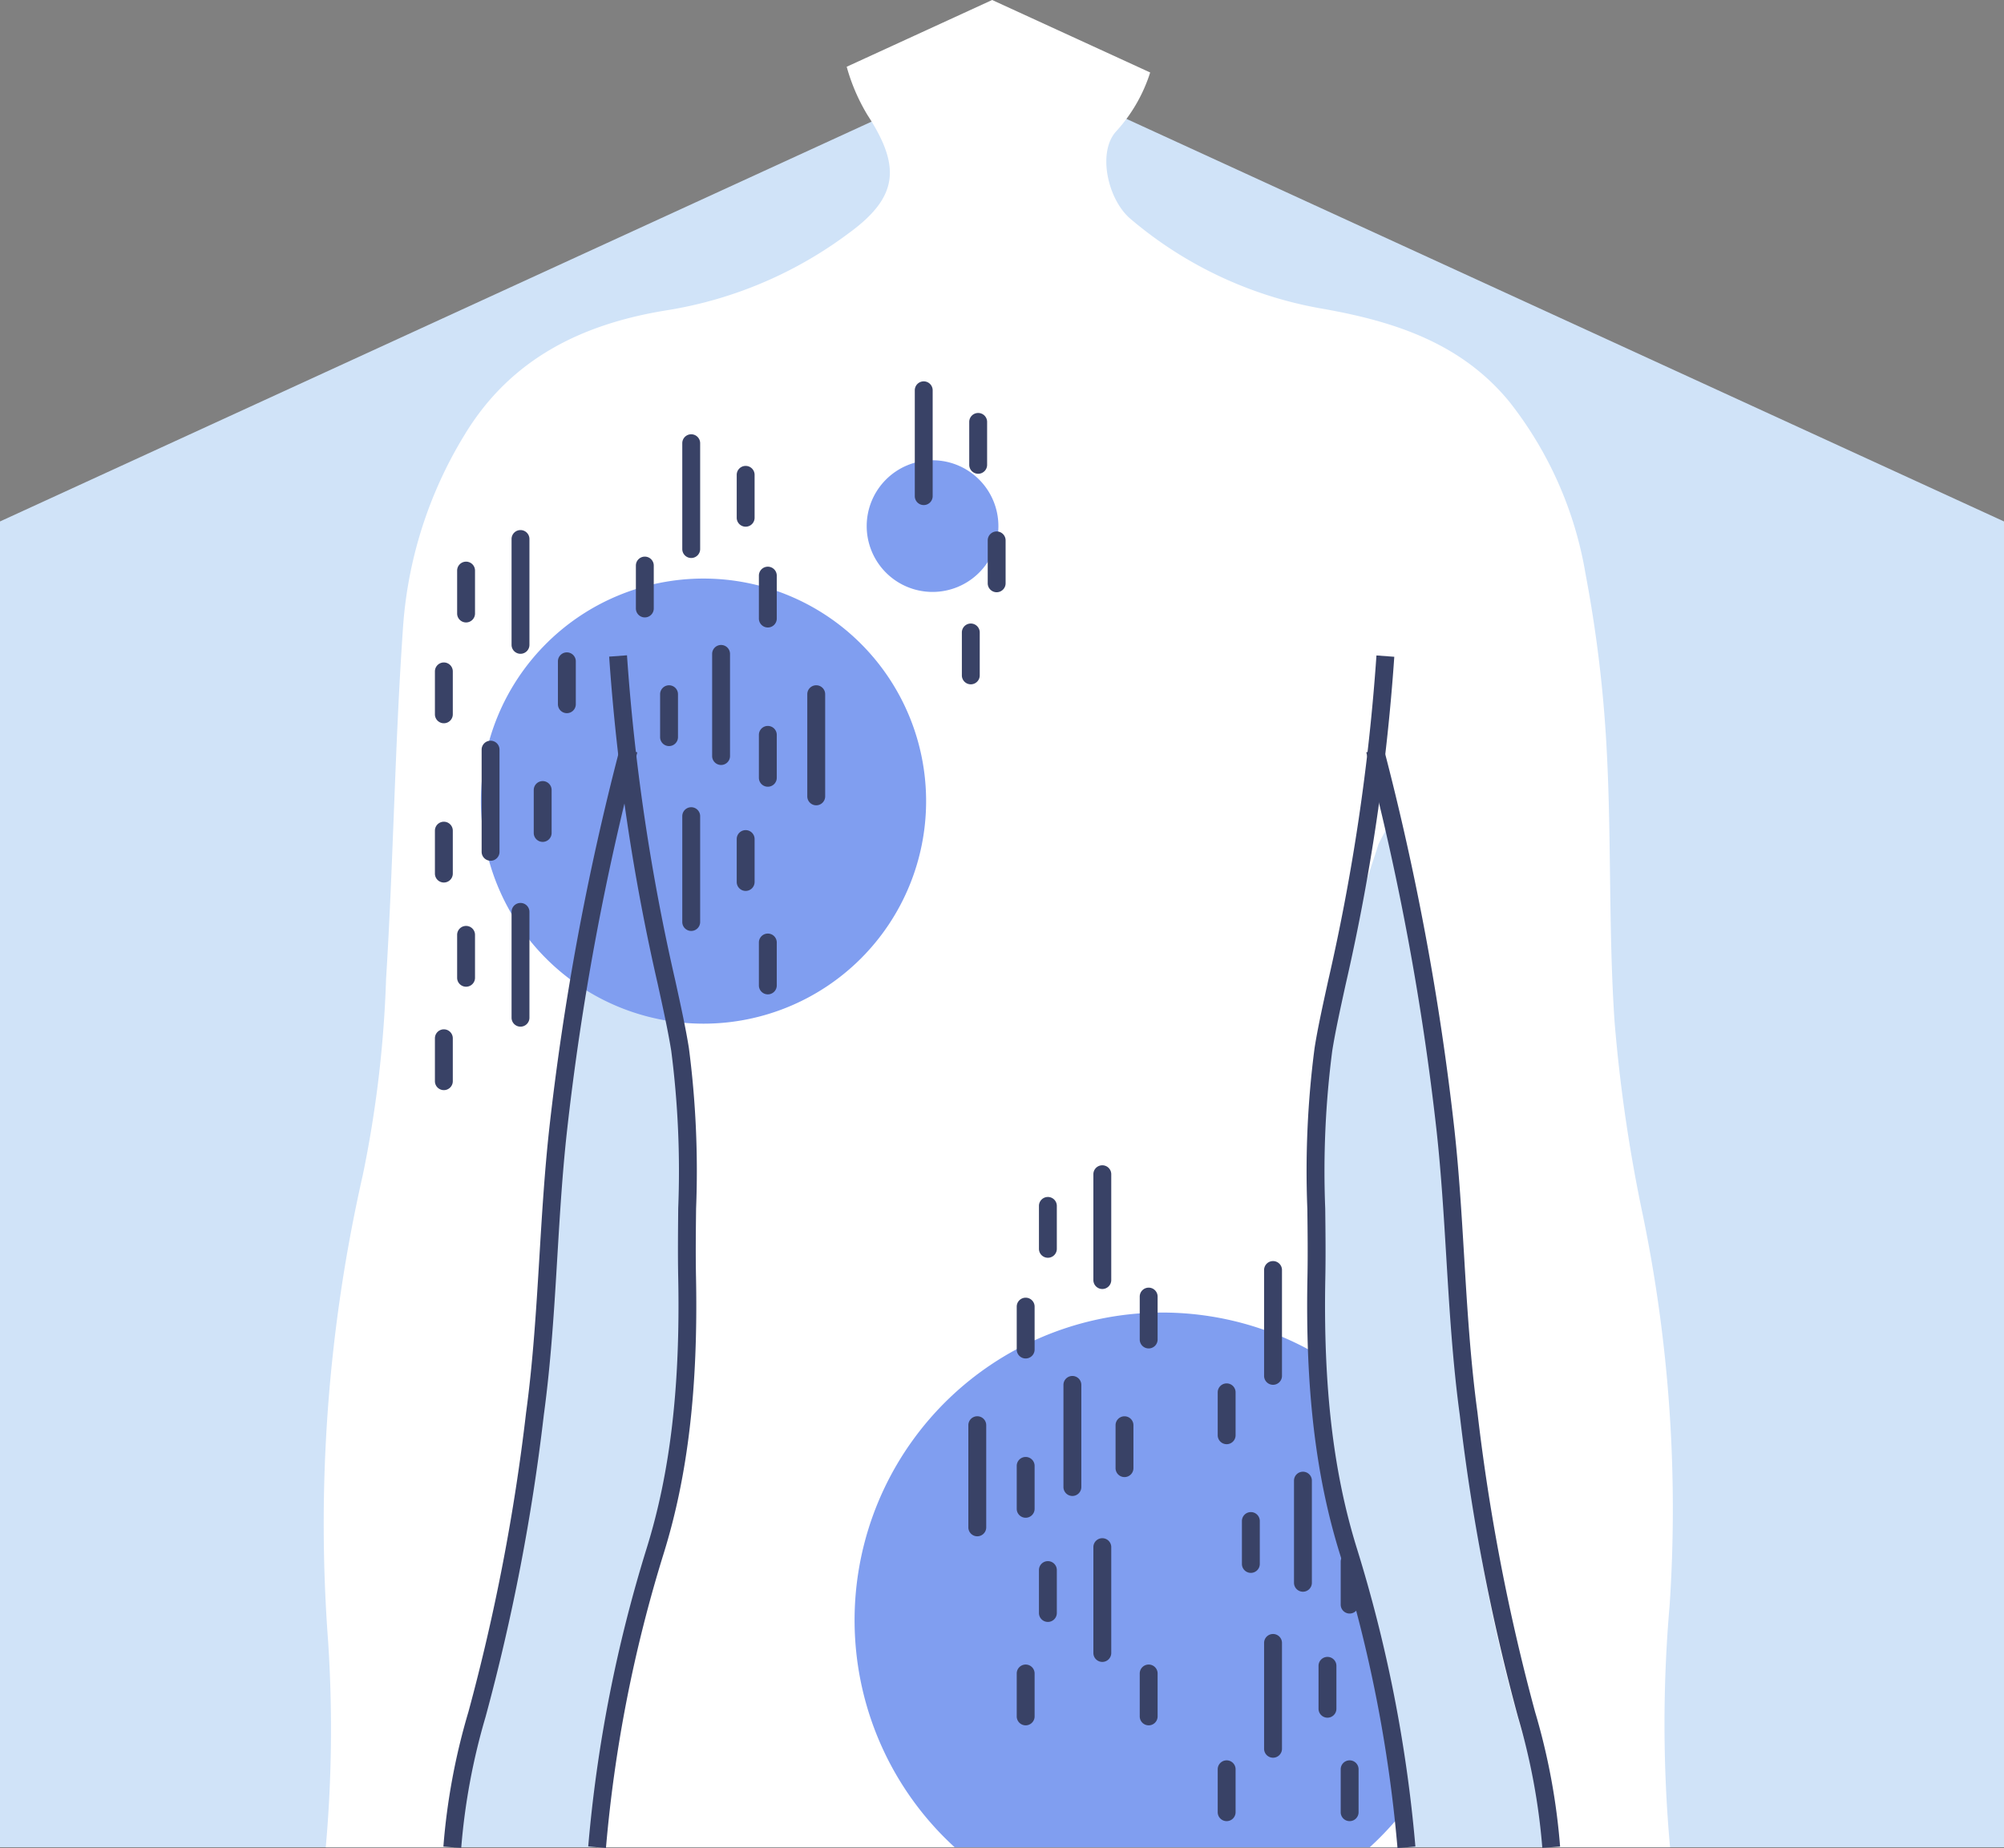 <?xml version="1.0" encoding="UTF-8"?> <svg xmlns="http://www.w3.org/2000/svg" xmlns:xlink="http://www.w3.org/1999/xlink" width="130.712" height="120.569" viewBox="0 0 130.712 120.569"><rect x="0" y="0" width="130.712" height="120.569" fill="#808080" stroke="none"/><defs><clipPath id="clip-path"><rect id="Rectangle_462" data-name="Rectangle 462" width="130.712" height="120.569" fill="none"></rect></clipPath></defs><g id="Group_1339" data-name="Group 1339" transform="translate(0)"><path id="Path_240" data-name="Path 240" d="M56.19,21.486,0,47.269v86.5H130.712v-86.5L75.32,21.852,65.356,17.28Z" transform="translate(0 -13.248)" fill="#d0e3f8"></path><g id="Group_1340" data-name="Group 1340" transform="translate(0)"><g id="Group_1339-2" data-name="Group 1339" clip-path="url(#clip-path)"><path id="Path_241" data-name="Path 241" d="M178.473,120.519h-8.1a35.186,35.186,0,0,0-1.535-7.444,106.6,106.6,0,0,1-4.218-26.915,136.366,136.366,0,0,0-1.733-16.6c-.649-4.307-1.222-8.627-1.866-12.936-.121-.842-.4-1.661-.735-3a10.256,10.256,0,0,0-.833,1.467c-1.332,4.1-2.8,8.158-3.891,12.318a25.384,25.384,0,0,0-.548,6.569c.042,4.712-.152,9.446.035,14.156a57.067,57.067,0,0,0,1.075,9.437c.968,4.635,2.636,9.14,3.467,13.8.434,2.447.751,4.92,1,7.4q.091.875.168,1.754H108.488a91.149,91.149,0,0,1,3.786-19.326,55.855,55.855,0,0,0,2.086-17.851c-.1-4.964.1-8.9-.679-13.752-.747-4.687-1.705-8.692-2.431-13.088-.033-.186-.364-5.221-.719-5.634-.257.735-1.586,4.467-1.663,5-.887,6-2.282,11.9-2.932,17.921-.665,6.133-.67,12.343-1.5,18.446a132.5,132.5,0,0,1-3.782,19.62,37.234,37.234,0,0,0-1.519,8.664H90.791a87.364,87.364,0,0,0,.156-13.407A102.78,102.78,0,0,1,93.205,76.67a74.922,74.922,0,0,0,1.519-12.784c.483-7.71.574-15.441,1.12-23.147A27.669,27.669,0,0,1,99.826,28.4c3.026-5.027,7.741-7.3,13.339-8.177a26.891,26.891,0,0,0,11.762-5.027c3.236-2.363,3.369-4.353,1.2-7.687a12.561,12.561,0,0,1-1.358-3.154L134.257,0l10.307,4.729a10.3,10.3,0,0,1-2.2,3.821c-1.267,1.348-.572,4.46.9,5.716a26.176,26.176,0,0,0,12.6,5.886c4.689.833,9.012,2.256,12.131,6.063a24.735,24.735,0,0,1,4.971,11.258,85.321,85.321,0,0,1,1.376,11.473c.315,5.891.114,11.816.511,17.7a101.226,101.226,0,0,0,1.834,12.577,94.811,94.811,0,0,1,1.757,25.529A89.581,89.581,0,0,0,178.473,120.519Z" transform="translate(-69.543)" fill="#fff"></path><path id="Path_242" data-name="Path 242" d="M148.97,161.8a14.52,14.52,0,1,1-14.52,14.52,14.52,14.52,0,0,1,14.52-14.52" transform="translate(-103.084 -124.053)" fill="#809ef0"></path><path id="Path_243" data-name="Path 243" d="M246.615,128.719a4.295,4.295,0,1,1-4.295,4.295,4.295,4.295,0,0,1,4.295-4.295" transform="translate(-185.789 -98.69)" fill="#809ef0"></path><path id="Path_244" data-name="Path 244" d="M165.622,261.086l-1.162-.1a92.108,92.108,0,0,1,3.811-19.449c1.544-4.961,2.2-10.575,2.059-17.667-.03-1.506-.012-3.04,0-4.523a61.23,61.23,0,0,0-.455-10.268c-.2-1.246-.51-2.671-.872-4.32a137.717,137.717,0,0,1-3.177-21.4l1.163-.086a136.668,136.668,0,0,0,3.153,21.234c.365,1.667.68,3.106.884,4.386a62.091,62.091,0,0,1,.47,10.466c-.017,1.475-.035,3-.005,4.487.142,7.221-.529,12.952-2.112,18.036a90.977,90.977,0,0,0-3.762,19.2" transform="translate(-126.093 -140.519)" fill="#394266"></path><path id="Path_245" data-name="Path 245" d="M274.226,400.208a20.084,20.084,0,0,1-1.7,1.754H245.45a20.072,20.072,0,0,1,23.236-32.39,57.071,57.071,0,0,0,1.075,9.436c.968,4.635,2.636,9.14,3.467,13.8C273.661,395.253,273.979,397.726,274.226,400.208Z" transform="translate(-183.183 -281.443)" fill="#809ef0"></path><path id="Path_246" data-name="Path 246" d="M125.13,280.867l-1.164-.077a42.409,42.409,0,0,1,1.635-8.8,133.313,133.313,0,0,0,3.76-19.521c.458-3.368.667-6.835.87-10.189.163-2.7.332-5.5.631-8.245a174.807,174.807,0,0,1,4.627-24.948l1.125.309a173.482,173.482,0,0,0-4.592,24.765c-.3,2.716-.464,5.5-.626,8.189-.2,3.375-.415,6.865-.879,10.275a134.265,134.265,0,0,1-3.8,19.7,42.03,42.03,0,0,0-1.587,8.538" transform="translate(-95.046 -160.309)" fill="#394266"></path><path id="Path_247" data-name="Path 247" d="M371.333,261.1a90.979,90.979,0,0,0-3.762-19.2c-1.583-5.084-2.254-10.815-2.112-18.036.029-1.481.011-3-.007-4.468a61.979,61.979,0,0,1,.471-10.486c.2-1.278.519-2.718.884-4.384a136.679,136.679,0,0,0,3.153-21.235l1.163.086a137.69,137.69,0,0,1-3.177,21.4c-.361,1.649-.673,3.073-.871,4.319a61.111,61.111,0,0,0-.456,10.288c.017,1.477.035,3,.006,4.5-.139,7.092.515,12.706,2.059,17.667A92.128,92.128,0,0,1,372.5,261Z" transform="translate(-280.18 -140.527)" fill="#394266"></path><path id="Path_248" data-name="Path 248" d="M393.472,280.857a42.038,42.038,0,0,0-1.584-8.529,134.263,134.263,0,0,1-3.8-19.713c-.464-3.41-.674-6.9-.878-10.275-.163-2.691-.331-5.473-.626-8.188a173.348,173.348,0,0,0-4.593-24.766l1.125-.309a174.663,174.663,0,0,1,4.627,24.949c.3,2.742.467,5.539.63,8.244.2,3.354.412,6.822.87,10.189A133.259,133.259,0,0,0,393,271.99a42.4,42.4,0,0,1,1.632,8.79Z" transform="translate(-292.874 -160.302)" fill="#394266"></path><path id="Path_249" data-name="Path 249" d="M143.613,156.312a.583.583,0,0,1-.583-.583v-6.905a.583.583,0,0,1,1.166,0v6.905a.583.583,0,0,1-.583.583" transform="translate(-109.663 -113.657)" fill="#394266"></path><path id="Path_250" data-name="Path 250" d="M143.613,260.6a.583.583,0,0,1-.583-.583v-6.905a.583.583,0,0,1,1.166,0v6.905a.583.583,0,0,1-.583.583" transform="translate(-109.663 -193.618)" fill="#394266"></path><path id="Path_251" data-name="Path 251" d="M135.243,214.981a.583.583,0,0,1-.583-.583v-6.665a.583.583,0,1,1,1.166,0V214.4a.583.583,0,0,1-.583.583" transform="translate(-103.245 -158.824)" fill="#394266"></path><path id="Path_252" data-name="Path 252" d="M128.393,161.037a.583.583,0,0,1-.583-.583v-2.8a.583.583,0,1,1,1.166,0v2.8a.583.583,0,0,1-.583.583" transform="translate(-97.993 -120.427)" fill="#394266"></path><path id="Path_253" data-name="Path 253" d="M128.393,262.908a.583.583,0,0,1-.583-.583v-2.8a.583.583,0,1,1,1.166,0v2.8a.583.583,0,0,1-.583.583" transform="translate(-97.993 -198.532)" fill="#394266"></path><path id="Path_254" data-name="Path 254" d="M122.183,189.227a.583.583,0,0,1-.583-.583v-2.8a.583.583,0,1,1,1.166,0v2.8a.583.583,0,0,1-.583.583" transform="translate(-93.232 -142.04)" fill="#394266"></path><path id="Path_255" data-name="Path 255" d="M149.813,222.4a.583.583,0,0,1-.583-.583v-2.8a.583.583,0,0,1,1.166,0v2.8a.583.583,0,0,1-.583.583" transform="translate(-114.416 -167.473)" fill="#394266"></path><path id="Path_256" data-name="Path 256" d="M122.183,233.76a.583.583,0,0,1-.583-.583v-2.8a.583.583,0,1,1,1.166,0v2.8a.583.583,0,0,1-.583.583" transform="translate(-93.232 -176.182)" fill="#394266"></path><path id="Path_257" data-name="Path 257" d="M156.573,186.407a.583.583,0,0,1-.583-.583v-2.8a.583.583,0,1,1,1.166,0v2.8a.583.583,0,0,1-.583.583" transform="translate(-119.599 -139.878)" fill="#394266"></path><path id="Path_258" data-name="Path 258" d="M122.183,291.828a.583.583,0,0,1-.583-.583v-2.8a.583.583,0,1,1,1.166,0v2.8a.583.583,0,0,1-.583.583" transform="translate(-93.232 -220.705)" fill="#394266"></path><path id="Path_259" data-name="Path 259" d="M256.353,114.721a.583.583,0,0,1-.583-.583v-6.905a.583.583,0,1,1,1.166,0v6.905a.583.583,0,0,1-.583.583" transform="translate(-196.102 -81.769)" fill="#394266"></path><path id="Path_260" data-name="Path 260" d="M271.573,119.457a.583.583,0,0,1-.583-.583v-2.8a.583.583,0,1,1,1.166,0v2.8a.583.583,0,0,1-.583.583" transform="translate(-207.771 -88.547)" fill="#394266"></path><path id="Path_261" data-name="Path 261" d="M276.743,152.588a.583.583,0,0,1-.583-.583v-2.8a.583.583,0,1,1,1.166,0v2.8a.583.583,0,0,1-.583.583" transform="translate(-211.735 -113.949)" fill="#394266"></path><path id="Path_262" data-name="Path 262" d="M269.513,178.338a.583.583,0,0,1-.583-.583v-2.8a.583.583,0,1,1,1.166,0v2.8a.583.583,0,0,1-.583.583" transform="translate(-206.192 -133.691)" fill="#394266"></path><path id="Path_263" data-name="Path 263" d="M191.343,129.522a.583.583,0,0,1-.583-.583v-6.905a.583.583,0,1,1,1.166,0v6.905a.583.583,0,0,1-.583.583" transform="translate(-146.258 -93.117)" fill="#394266"></path><path id="Path_264" data-name="Path 264" d="M191.343,233.821a.583.583,0,0,1-.583-.583v-6.905a.583.583,0,1,1,1.166,0v6.905a.583.583,0,0,1-.583.583" transform="translate(-146.258 -173.084)" fill="#394266"></path><path id="Path_265" data-name="Path 265" d="M199.7,188.2a.583.583,0,0,1-.583-.583v-6.663a.583.583,0,1,1,1.166,0v6.663a.583.583,0,0,1-.583.583" transform="translate(-152.667 -138.291)" fill="#394266"></path><path id="Path_266" data-name="Path 266" d="M226.293,199.472a.583.583,0,0,1-.583-.583v-6.665a.583.583,0,1,1,1.166,0v6.665a.583.583,0,0,1-.583.583" transform="translate(-173.054 -146.932)" fill="#394266"></path><path id="Path_267" data-name="Path 267" d="M206.563,134.258a.583.583,0,0,1-.583-.583v-2.8a.583.583,0,0,1,1.166,0v2.8a.583.583,0,0,1-.583.583" transform="translate(-157.927 -99.895)" fill="#394266"></path><path id="Path_268" data-name="Path 268" d="M206.563,236.117a.583.583,0,0,1-.583-.583v-2.8a.583.583,0,0,1,1.166,0v2.8a.583.583,0,0,1-.583.583" transform="translate(-157.927 -177.991)" fill="#394266"></path><path id="Path_269" data-name="Path 269" d="M212.763,162.447a.583.583,0,0,1-.583-.583v-2.8a.583.583,0,1,1,1.166,0v2.8a.583.583,0,0,1-.583.583" transform="translate(-162.681 -121.508)" fill="#394266"></path><path id="Path_270" data-name="Path 270" d="M185.143,195.608a.583.583,0,0,1-.583-.583v-2.8a.583.583,0,1,1,1.166,0v2.8a.583.583,0,0,1-.583.583" transform="translate(-141.504 -146.932)" fill="#394266"></path><path id="Path_271" data-name="Path 271" d="M212.763,206.977a.583.583,0,0,1-.583-.583v-2.8a.583.583,0,1,1,1.166,0v2.8a.583.583,0,0,1-.583.583" transform="translate(-162.681 -155.649)" fill="#394266"></path><path id="Path_272" data-name="Path 272" d="M178.373,159.628a.583.583,0,0,1-.583-.583v-2.8a.583.583,0,1,1,1.166,0v2.8a.583.583,0,0,1-.583.583" transform="translate(-136.314 -119.346)" fill="#394266"></path><path id="Path_273" data-name="Path 273" d="M212.763,265.048a.583.583,0,0,1-.583-.583v-2.8a.583.583,0,0,1,1.166,0v2.8a.583.583,0,0,1-.583.583" transform="translate(-162.681 -200.173)" fill="#394266"></path><path id="Path_274" data-name="Path 274" d="M354.013,360.751a.583.583,0,0,1-.583-.583v-6.905a.583.583,0,0,1,1.167,0v6.905a.583.583,0,0,1-.583.583" transform="translate(-270.979 -270.403)" fill="#394266"></path><path id="Path_275" data-name="Path 275" d="M354.013,465.041a.583.583,0,0,1-.583-.583v-6.905a.583.583,0,0,1,1.167,0v6.905a.583.583,0,0,1-.583.583" transform="translate(-270.979 -350.363)" fill="#394266"></path><path id="Path_276" data-name="Path 276" d="M362.373,419.418a.583.583,0,0,1-.583-.583v-6.663a.583.583,0,1,1,1.166,0v6.663a.583.583,0,0,1-.583.583" transform="translate(-277.388 -315.57)" fill="#394266"></path><path id="Path_277" data-name="Path 277" d="M369.233,467.338a.583.583,0,0,1-.583-.583v-2.8a.583.583,0,1,1,1.166,0v2.8a.583.583,0,0,1-.583.583" transform="translate(-282.648 -355.271)" fill="#394266"></path><path id="Path_278" data-name="Path 278" d="M341.043,496.267a.583.583,0,0,1-.583-.583v-2.8a.583.583,0,0,1,1.166,0v2.8a.583.583,0,0,1-.583.583" transform="translate(-261.034 -377.451)" fill="#394266"></path><path id="Path_279" data-name="Path 279" d="M347.813,426.83a.583.583,0,0,1-.583-.583v-2.8a.583.583,0,1,1,1.166,0v2.8a.583.583,0,0,1-.583.583" transform="translate(-266.225 -324.211)" fill="#394266"></path><path id="Path_280" data-name="Path 280" d="M375.433,438.2a.583.583,0,0,1-.583-.583v-2.8a.583.583,0,1,1,1.166,0v2.8a.583.583,0,0,1-.583.583" transform="translate(-287.402 -332.928)" fill="#394266"></path><path id="Path_281" data-name="Path 281" d="M341.043,390.847a.583.583,0,0,1-.583-.583v-2.8a.583.583,0,0,1,1.166,0v2.8a.583.583,0,0,1-.583.583" transform="translate(-261.034 -296.624)" fill="#394266"></path><path id="Path_282" data-name="Path 282" d="M375.433,496.267a.583.583,0,0,1-.583-.583v-2.8a.583.583,0,0,1,1.166,0v2.8a.583.583,0,0,1-.583.583" transform="translate(-287.402 -377.451)" fill="#394266"></path><path id="Path_283" data-name="Path 283" d="M306.283,333.961a.583.583,0,0,1-.583-.583v-6.905a.583.583,0,0,1,1.166,0v6.905a.583.583,0,0,1-.583.583" transform="translate(-234.384 -249.863)" fill="#394266"></path><path id="Path_284" data-name="Path 284" d="M306.283,438.251a.583.583,0,0,1-.583-.583v-6.905a.583.583,0,1,1,1.166,0v6.905a.583.583,0,0,1-.583.583" transform="translate(-234.384 -329.823)" fill="#394266"></path><path id="Path_285" data-name="Path 285" d="M297.913,392.638a.583.583,0,0,1-.583-.583v-6.663a.583.583,0,1,1,1.166,0v6.663a.583.583,0,0,1-.583.583" transform="translate(-227.966 -295.037)" fill="#394266"></path><path id="Path_286" data-name="Path 286" d="M271.323,403.911a.583.583,0,0,1-.583-.583v-6.665a.583.583,0,1,1,1.166,0v6.665a.583.583,0,0,1-.583.583" transform="translate(-207.579 -303.679)" fill="#394266"></path><path id="Path_287" data-name="Path 287" d="M291.063,338.7a.583.583,0,0,1-.583-.583v-2.8a.583.583,0,1,1,1.166,0v2.8a.583.583,0,0,1-.583.583" transform="translate(-222.714 -256.64)" fill="#394266"></path><path id="Path_288" data-name="Path 288" d="M291.063,440.557a.583.583,0,0,1-.583-.583v-2.8a.583.583,0,1,1,1.166,0v2.8a.583.583,0,0,1-.583.583" transform="translate(-222.714 -334.738)" fill="#394266"></path><path id="Path_289" data-name="Path 289" d="M319.243,469.477a.583.583,0,0,1-.583-.583v-2.8a.583.583,0,1,1,1.166,0v2.8a.583.583,0,0,1-.583.583" transform="translate(-244.32 -356.911)" fill="#394266"></path><path id="Path_290" data-name="Path 290" d="M284.853,366.878a.583.583,0,0,1-.583-.583v-2.8a.583.583,0,1,1,1.166,0v2.8a.583.583,0,0,1-.583.583" transform="translate(-217.953 -278.247)" fill="#394266"></path><path id="Path_291" data-name="Path 291" d="M312.483,400.048a.583.583,0,0,1-.583-.583v-2.8a.583.583,0,1,1,1.166,0v2.8a.583.583,0,0,1-.583.583" transform="translate(-239.137 -303.679)" fill="#394266"></path><path id="Path_292" data-name="Path 292" d="M284.853,411.418a.583.583,0,0,1-.583-.583v-2.8a.583.583,0,1,1,1.166,0v2.8a.583.583,0,0,1-.583.583" transform="translate(-217.953 -312.396)" fill="#394266"></path><path id="Path_293" data-name="Path 293" d="M319.243,364.06a.583.583,0,0,1-.583-.583v-2.8a.583.583,0,1,1,1.166,0v2.8a.583.583,0,0,1-.583.583" transform="translate(-244.32 -276.084)" fill="#394266"></path><path id="Path_294" data-name="Path 294" d="M284.853,469.477a.583.583,0,0,1-.583-.583v-2.8a.583.583,0,1,1,1.166,0v2.8a.583.583,0,0,1-.583.583" transform="translate(-217.953 -356.911)" fill="#394266"></path></g></g></g></svg> 